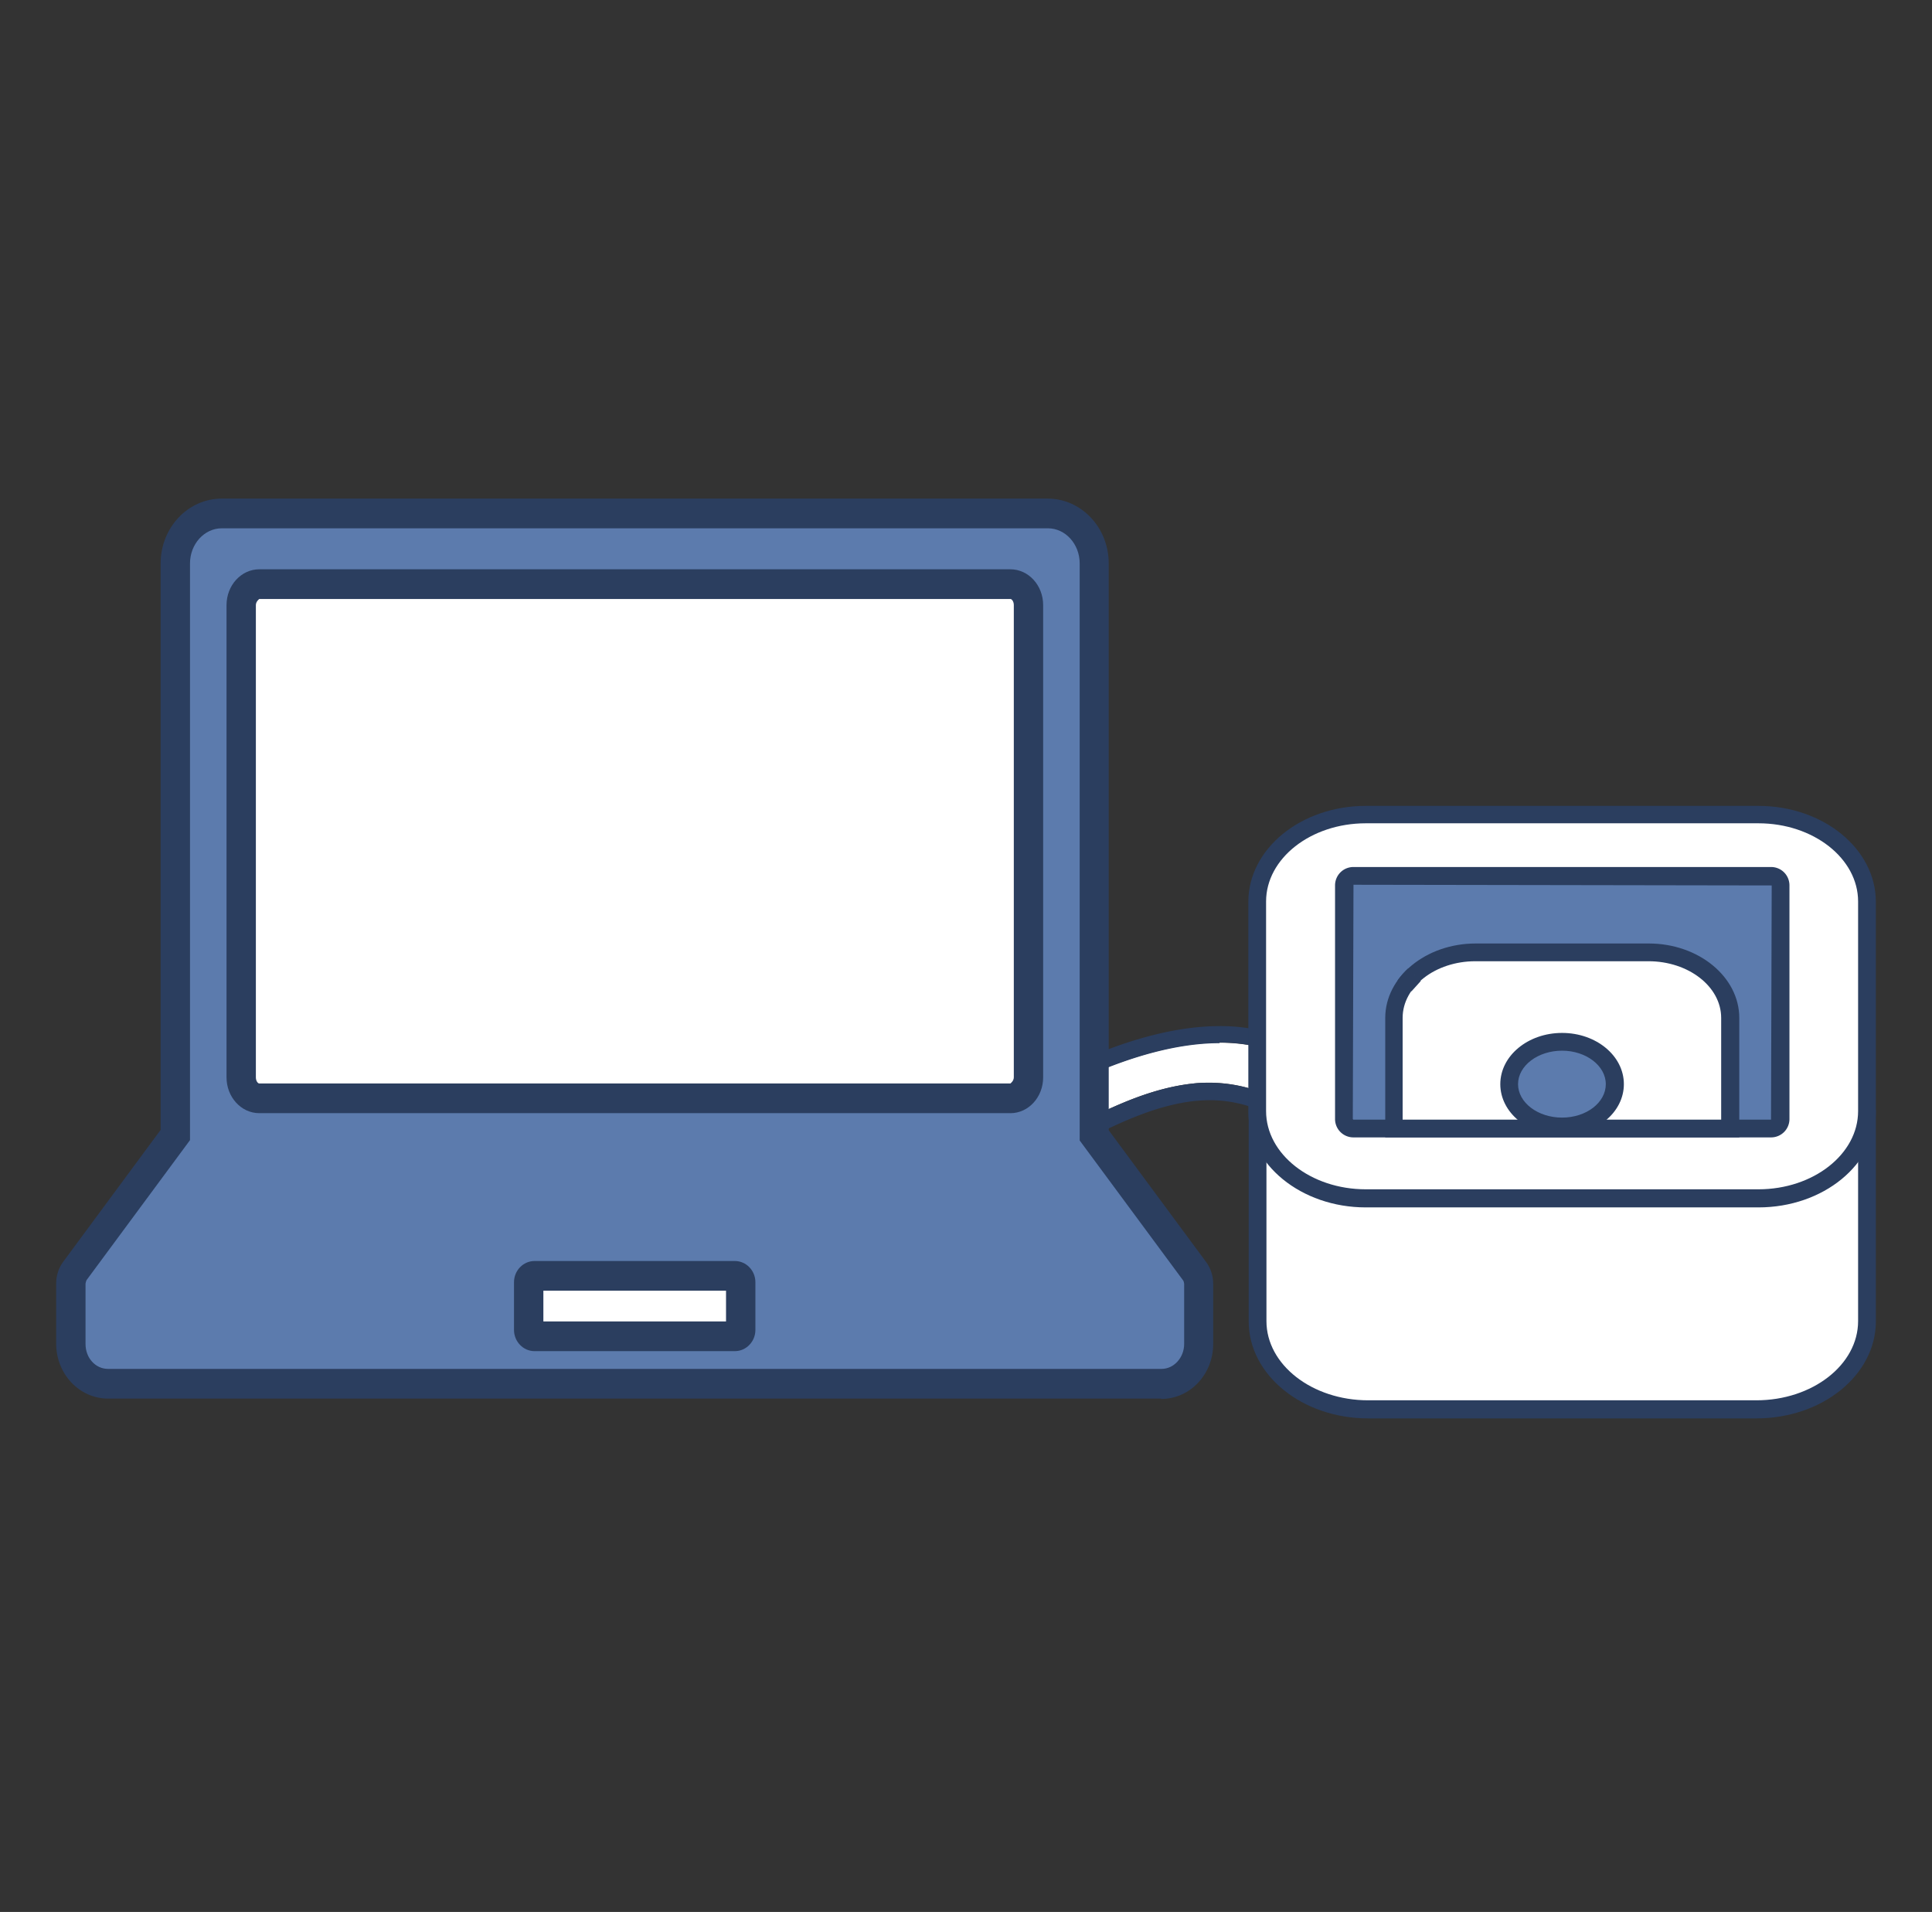 <svg xmlns="http://www.w3.org/2000/svg" width="96" height="95" fill="none"><rect width="100%" height="100%" fill="#333333" stroke="none"/><path fill="#fff" d="M50.053 57.244c-.153-.102-.288-.22-.441-.323a.658.658 0 0 1-.255-.526c0-.203.102-.407.289-.542 2.154-1.425 8.414-5.073 13.13-3.766 1.12.305 2.019.848 2.714 1.39.051.035.051.12 0 .153l-1.662 1.137s-.068.017-.102 0a7.37 7.37 0 0 0-4.41-.933c-2.766.288-5.293 1.815-7.72 3.02l-.932.44c-.102.052-.238.069-.357.052-.084 0-.17-.051-.254-.102Z"/><path fill="#2B3E5F" d="M60.587 51.798c.746 0 1.476.085 2.188.289 1.12.305 2.02.848 2.715 1.39.05.035.05.12 0 .153l-1.663 1.137H63.725a7.373 7.373 0 0 0-3.647-.967c-.254 0-.509 0-.763.034-2.765.288-5.293 1.815-7.72 3.02l-.932.44s-.17.069-.271.069h-.085c-.085 0-.17-.051-.255-.102-.152-.102-.288-.22-.44-.323a.659.659 0 0 1-.255-.526c0-.203.101-.407.288-.542 1.832-1.222 6.65-4.038 10.959-4.038m0-.848c-4.733 0-9.941 3.206-11.417 4.19a1.464 1.464 0 0 0-.662 1.239c0 .475.22.916.594 1.204l.39.288c.238.17.441.272.662.306.085 0 .153.017.237.017.204 0 .425-.051.628-.136l.933-.441c.407-.204.814-.407 1.222-.628 2.001-1.035 4.071-2.103 6.225-2.324.221-.017.459-.034.679-.034 1.137 0 2.24.288 3.223.865.136.068.323.12.458.12.187 0 .373-.052.526-.17l1.663-1.137c.22-.153.407-.475.407-.747 0-.305-.119-.593-.356-.763a8.806 8.806 0 0 0-3.02-1.544 9.098 9.098 0 0 0-2.409-.305h.017Z"/><path fill="#fff" d="M62.488 55.564v10.077c0 2.443 2.46 4.377 5.497 4.377h19.288c3.037 0 5.496-1.934 5.496-4.377V55.564H62.49Z"/><path fill="#2B3E5F" d="M87.273 70.476H67.984c-3.274 0-5.937-2.155-5.937-4.818V55.14H93.21v10.518c0 2.663-2.663 4.818-5.937 4.818Zm-24.344-14.47v9.635c0 2.171 2.273 3.936 5.055 3.936h19.289c2.782 0 5.055-1.764 5.055-3.936v-9.636H62.93Z"/><path fill="#fff" d="M62.488 55.225V44.81c0-2.392 2.41-4.326 5.395-4.326h19.509c2.969 0 5.395 1.934 5.395 4.326v10.416c0 2.392-2.41 4.326-5.395 4.326h-19.51c-2.968 0-5.394-1.934-5.394-4.326Z"/><path fill="#2B3E5F" d="M87.374 59.992H67.865c-3.206 0-5.836-2.137-5.836-4.767V44.809c0-2.63 2.613-4.767 5.836-4.767h19.509c3.223 0 5.836 2.137 5.836 4.767v10.416c0 2.63-2.613 4.767-5.836 4.767ZM67.865 40.907c-2.731 0-4.954 1.748-4.954 3.885v10.416c0 2.138 2.223 3.885 4.954 3.885h19.509c2.731 0 4.954-1.747 4.954-3.885V44.792c0-2.138-2.223-3.885-4.954-3.885H67.865Z"/><path fill="#5C7BAD" d="M88.019 43.503H67.254a.475.475 0 0 0-.475.475V55.58c0 .263.213.475.475.475H88.02a.475.475 0 0 0 .475-.475V43.978a.475.475 0 0 0-.475-.475Z"/><path fill="#2B3E5F" d="M88.001 56.514H67.254a.912.912 0 0 1-.916-.916V43.995c0-.51.407-.916.916-.916h20.747c.51 0 .916.407.916.916v11.603a.912.912 0 0 1-.916.916ZM67.254 43.961l-.034 11.637s.017.034.034.034h20.747l.034-11.637-20.781-.034Z"/><path fill="#fff" d="M69.273 56.073v-5.496c0-1.798 1.816-3.257 4.055-3.257h8.584c2.24 0 4.054 1.459 4.054 3.257v5.496H69.273Z"/><path fill="#2B3E5F" d="M86.424 56.514H68.832v-5.937c0-2.036 2.019-3.698 4.496-3.698h8.6c2.477 0 4.496 1.662 4.496 3.698v5.937Zm-16.71-.882h15.81v-5.055c0-1.56-1.628-2.816-3.612-2.816H73.31c-1.985 0-3.614 1.255-3.614 2.816v5.055h.017Z"/><path fill="#5C7BAD" d="M75.008 53.868c0-1.17 1.17-2.104 2.63-2.104 1.458 0 2.629.95 2.629 2.104 0 1.154-1.17 2.103-2.63 2.103-1.459 0-2.63-.95-2.63-2.103Z"/><path fill="#2B3E5F" d="M77.62 56.413c-1.697 0-3.071-1.137-3.071-2.545s1.374-2.545 3.07-2.545c1.697 0 3.07 1.137 3.07 2.545s-1.373 2.544-3.07 2.544Zm0-4.208c-1.205 0-2.189.747-2.189 1.663s.984 1.662 2.188 1.662c1.205 0 2.172-.746 2.172-1.662 0-.916-.984-1.663-2.172-1.663Z"/><path fill="#F1F3F5" d="M69.816 48.948c.136-.186.289-.373.475-.526l-.475.526Z"/><path fill="#2B3E5F" d="m70.139 49.254-.696-.543c.153-.204.323-.407.526-.594l.628.628-.475.526.017-.017Z"/><path fill="#fff" d="M51.104 28.286H11.238v26.736h39.866V28.286Z"/><path fill="#5C7BAD" d="m59.349 63.164-4.987-6.751V27.997c0-1.374-1.035-2.493-2.308-2.493H11.018c-1.273 0-2.307 1.12-2.307 2.493v28.399l-4.988 6.751a.995.995 0 0 0-.203.628v2.986c0 1.103.83 1.985 1.849 1.985H57.72c1.018 0 1.85-.882 1.85-1.985v-2.986c0-.22-.068-.441-.204-.628l-.017.017ZM12.884 29.032h37.321c.492 0 .9.475.9 1.035V53.53c0 .576-.408 1.034-.9 1.034H12.884c-.492 0-.9-.474-.9-1.034V30.067c0-.577.408-1.035.9-1.035Zm23.631 37.373h-9.958c-.153 0-.288-.136-.288-.306v-2.375c0-.17.135-.305.288-.305h9.958c.153 0 .288.136.288.305V66.1c0 .17-.135.306-.288.306Z"/><path fill="#2B3E5F" d="M57.704 69.492H5.37c-1.425 0-2.579-1.221-2.579-2.731v-2.986c0-.39.119-.763.34-1.069l4.851-6.565V27.997c0-1.78 1.357-3.223 3.037-3.223h41.036c1.68 0 3.037 1.442 3.037 3.223v28.161l4.852 6.565c.22.306.339.679.339 1.069v2.986c0 1.51-1.154 2.731-2.579 2.731v-.017Z"/><path fill="#5C7BAD" d="M11.019 26.25c-.865 0-1.578.78-1.578 1.747V56.65l-5.14 6.955s-.051.12-.051.187v2.986c0 .695.492 1.238 1.12 1.238H57.72c.611 0 1.12-.56 1.12-1.238v-2.986s-.017-.136-.05-.17l-5.141-6.955v-28.67c0-.967-.712-1.747-1.578-1.747H11.02Z"/><path fill="#2B3E5F" d="M36.517 67.134h-9.958c-.56 0-1.018-.475-1.018-1.052v-2.375c0-.577.458-1.051 1.018-1.051h9.958c.56 0 1.018.474 1.018 1.051v2.375c0 .577-.458 1.052-1.018 1.052Z"/><path fill="#fff" d="M36.076 64.131H27v1.527h9.076v-1.527Z"/><path fill="#2B3E5F" d="M50.206 55.31H12.884c-.899 0-1.628-.797-1.628-1.781V30.067c0-.984.73-1.781 1.628-1.781h37.322c.899 0 1.628.797 1.628 1.781V53.53c0 .984-.729 1.781-1.628 1.781Z"/><path fill="#fff" d="M12.884 29.762s-.17.119-.17.305V53.53c0 .186.103.305.17.305h37.322s.17-.119.17-.305V30.067c0-.186-.102-.305-.17-.305H12.884Z"/></svg>